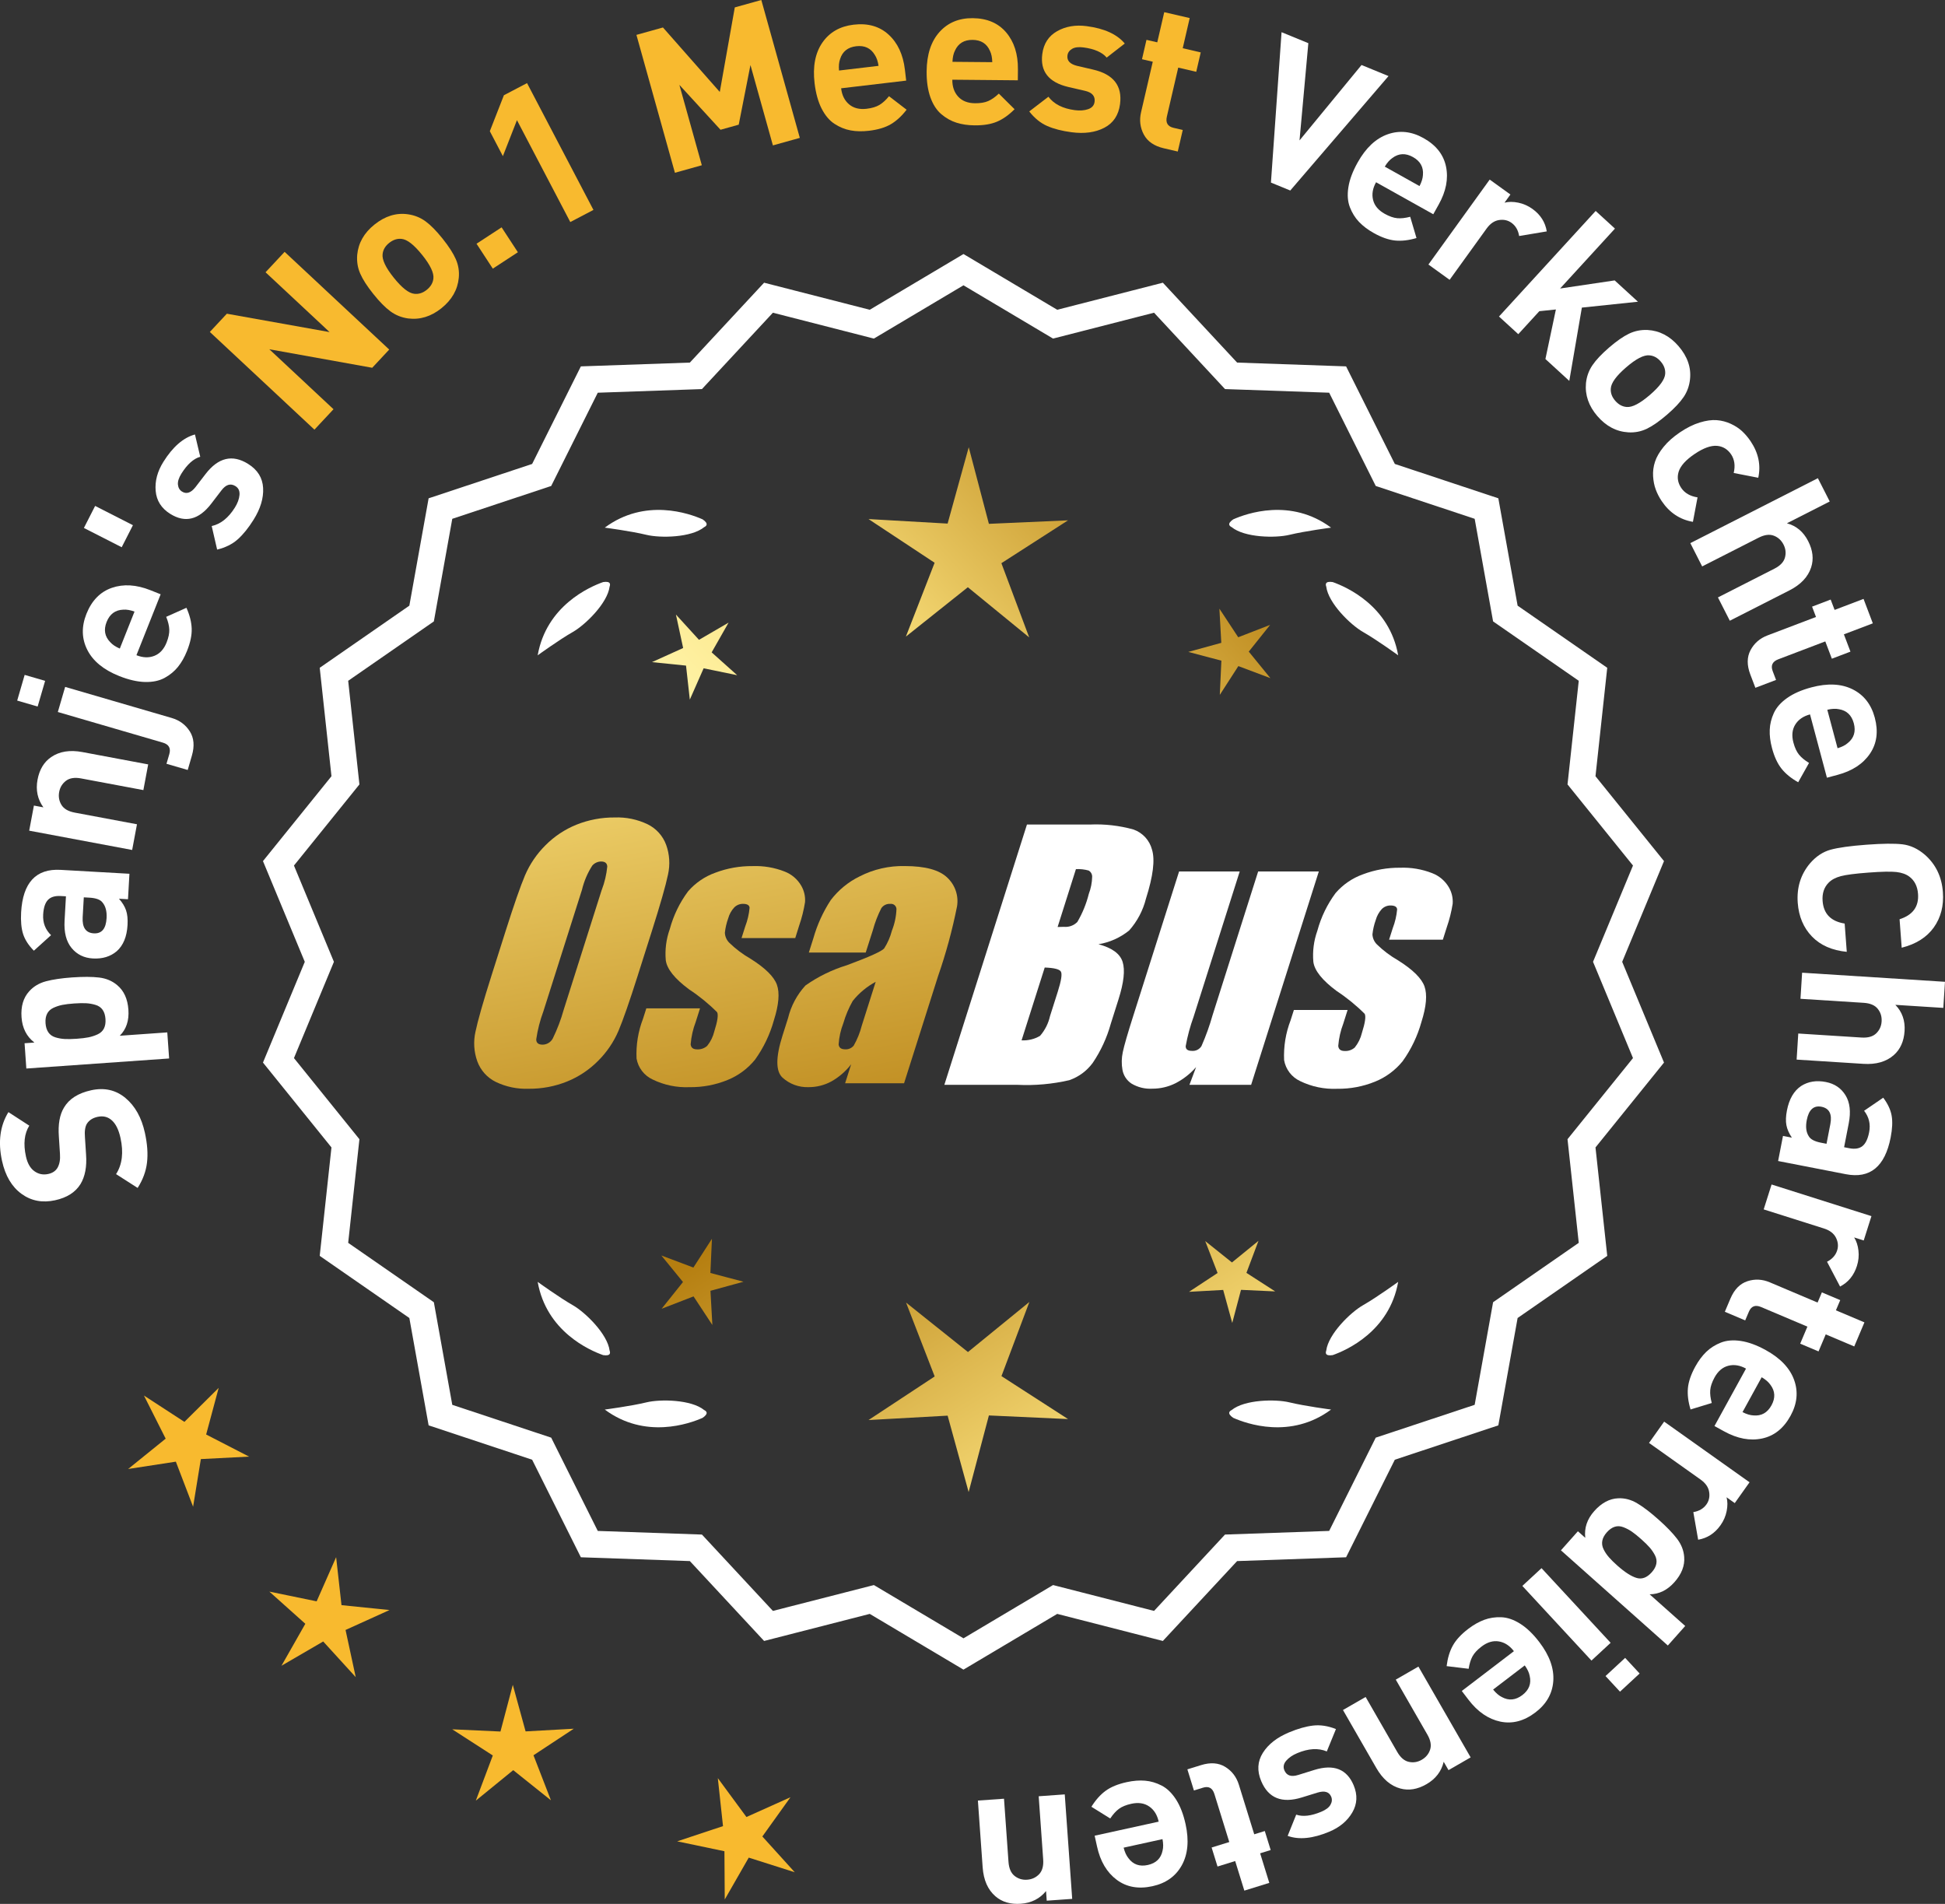 <?xml version="1.0" encoding="UTF-8"?>
<svg id="Layer_2" data-name="Layer 2" xmlns="http://www.w3.org/2000/svg" xmlns:xlink="http://www.w3.org/1999/xlink" viewBox="0 0 174.148 170.445">
  <rect x="0" y="0" width="174.148" height="170.445" fill="#333333" stroke="none"/>
  <defs>
    <style>
      .cls-1 {
        fill: url(#linear-gradient-8);
      }

      .cls-2 {
        fill: url(#linear-gradient-7);
      }

      .cls-3 {
        fill: url(#linear-gradient-5);
      }

      .cls-4 {
        fill: url(#linear-gradient-6);
      }

      .cls-5 {
        fill: url(#linear-gradient-9);
      }

      .cls-6 {
        fill: url(#linear-gradient-4);
      }

      .cls-7 {
        fill: url(#linear-gradient-3);
      }

      .cls-8 {
        fill: url(#linear-gradient-2);
      }

      .cls-9 {
        fill: url(#linear-gradient);
      }

      .cls-10 {
        fill: #f8ba2f;
      }

      .cls-11 {
        fill: #fff;
      }
    </style>
    <linearGradient id="linear-gradient" x1="112.619" y1="195.733" x2="61.194" y2="113.214" gradientUnits="userSpaceOnUse">
      <stop offset="0" stop-color="#f9df7b"/>
      <stop offset=".279" stop-color="#b57e10"/>
      <stop offset=".323" stop-color="#c89d38"/>
      <stop offset=".417" stop-color="#efda86"/>
      <stop offset=".46" stop-color="#fff3a6"/>
      <stop offset=".642" stop-color="#f9df7b"/>
      <stop offset="1" stop-color="#b57e10"/>
    </linearGradient>
    <linearGradient id="linear-gradient-2" x1="125.866" y1="187.478" x2="74.441" y2="104.958" xlink:href="#linear-gradient"/>
    <linearGradient id="linear-gradient-3" x1="147.393" y1="174.062" x2="95.968" y2="91.543" xlink:href="#linear-gradient"/>
    <linearGradient id="linear-gradient-4" x1="47.181" y1="63.683" x2="78.874" y2="234.702" gradientUnits="userSpaceOnUse">
      <stop offset="0" stop-color="#f9df7b"/>
      <stop offset=".279" stop-color="#b57e10"/>
      <stop offset=".284" stop-color="#e5c25b"/>
      <stop offset=".286" stop-color="#f9df7b"/>
      <stop offset=".46" stop-color="#fff3a6"/>
      <stop offset=".642" stop-color="#f9df7b"/>
      <stop offset="1" stop-color="#b57e10"/>
    </linearGradient>
    <linearGradient id="linear-gradient-5" x1="59.689" y1="61.365" x2="91.382" y2="232.384" xlink:href="#linear-gradient-4"/>
    <linearGradient id="linear-gradient-6" x1="72.314" y1="59.026" x2="104.007" y2="230.044" xlink:href="#linear-gradient-4"/>
    <linearGradient id="linear-gradient-7" x1="51.628" y1="113.084" x2="117.404" y2="52.092" xlink:href="#linear-gradient"/>
    <linearGradient id="linear-gradient-8" x1="29.409" y1="89.123" x2="95.185" y2="28.13" xlink:href="#linear-gradient"/>
    <linearGradient id="linear-gradient-9" x1="36.465" y1="96.732" x2="102.241" y2="35.739" xlink:href="#linear-gradient"/>
  </defs>
  <g id="Layer_1-2" data-name="Layer 1">
    <g>
      <g>
        <polygon class="cls-10" points="19.58 124.251 16.511 127.294 12.889 124.937 14.834 128.796 11.473 131.512 15.745 130.855 17.289 134.89 17.984 130.625 22.3 130.403 18.458 128.424 19.58 124.251"/>
        <polygon class="cls-10" points="30.576 143.701 30.096 139.406 28.351 143.36 24.118 142.489 27.338 145.37 25.202 149.127 28.938 146.954 31.851 150.147 30.939 145.923 34.875 144.139 30.576 143.701"/>
        <polygon class="cls-10" points="47.06 155.004 45.914 150.837 44.809 155.015 40.492 154.817 44.124 157.159 42.602 161.204 45.951 158.474 49.328 161.171 47.766 157.141 51.375 154.764 47.06 155.004"/>
        <polygon class="cls-10" points="68.258 164.411 70.776 160.898 66.833 162.668 64.271 159.188 64.735 163.484 60.634 164.846 64.863 165.732 64.891 170.053 67.04 166.304 71.159 167.614 68.258 164.411"/>
      </g>
      <g>
        <path class="cls-11" d="M86.266,149.112l-8.345-4.961-9.405,2.409-6.61-7.111-9.703-.338-4.338-8.685-9.214-3.058-1.716-9.556-7.98-5.53,1.046-9.652-6.098-7.554,3.723-8.967-3.723-8.967,6.098-7.554-1.046-9.652,7.98-5.53,1.716-9.556,9.214-3.058,4.338-8.685,9.703-.338,6.61-7.111,9.405,2.409,8.345-4.961,8.345,4.961,9.405-2.409,6.61,7.111,9.703.338,4.338,8.685,9.214,3.058,1.716,9.556,7.98,5.53-1.046,9.652,6.098,7.554-3.723,8.967,3.723,8.967-6.098,7.554,1.046,9.652-7.98,5.53-1.716,9.556-9.214,3.058-4.338,8.685-9.703.338-6.61,7.111-9.405-2.409-8.345,4.961ZM78.196,142.236l8.07,4.797,8.07-4.797,9.095,2.329,6.392-6.877,9.383-.327,4.195-8.399,8.91-2.957,1.659-9.241,7.716-5.348-1.011-9.334,5.897-7.305-3.6-8.671,3.6-8.671-5.897-7.305,1.011-9.334-7.716-5.348-1.659-9.241-8.91-2.957-4.195-8.399-9.383-.327-6.392-6.877-9.095,2.329-8.07-4.797-8.07,4.797-9.095-2.329-6.392,6.877-9.383.327-4.195,8.399-8.91,2.957-1.659,9.241-7.716,5.348,1.011,9.334-5.897,7.305,3.6,8.671-3.6,8.671,5.897,7.305-1.011,9.334,7.716,5.348,1.659,9.241,8.91,2.957,4.195,8.399,9.383.327,6.392,6.877,9.095-2.329Z"/>
        <path class="cls-11" d="M86.266,149.474l-.159-.094-8.234-4.896-9.459,2.423-6.647-7.151-9.759-.341-4.363-8.735-9.268-3.075-1.726-9.611-8.025-5.562,1.052-9.707-6.133-7.598,3.744-9.019-3.744-9.018,6.133-7.598-1.052-9.708,8.025-5.562,1.726-9.611,9.268-3.076,4.363-8.735,9.759-.34,6.647-7.151,9.459,2.423,8.394-4.99.159.094,8.233,4.896,9.459-2.423,6.648,7.151,9.758.34,4.364,8.735,9.267,3.076,1.726,9.611,8.025,5.562-1.052,9.708,6.134,7.598-3.744,9.018,3.744,9.019-6.134,7.598,1.052,9.707-8.025,5.562-1.726,9.611-9.267,3.075-4.364,8.735-9.758.341-6.648,7.151-9.459-2.423-8.393,4.989ZM77.968,143.818l.111.065,8.187,4.867,8.297-4.933,9.352,2.396,6.572-7.071.129-.004,9.518-.333,4.313-8.636.123-.04,9.038-3,1.706-9.5,7.934-5.5-1.04-9.596,6.063-7.512-3.701-8.915,3.701-8.914-6.063-7.512,1.04-9.597-7.934-5.499-1.706-9.5-9.161-3.041-4.313-8.636-9.646-.336-6.572-7.071-9.352,2.396-.111-.065-8.186-4.868-8.298,4.934-9.352-2.396-6.571,7.071-.129.004-9.519.332-4.312,8.636-.123.04-9.039,3.001-1.706,9.5-7.934,5.499,1.04,9.597-6.062,7.512,3.701,8.914-3.701,8.915,6.062,7.512-1.04,9.596,7.934,5.5,1.706,9.5,9.162,3.04,4.312,8.636,9.647.337,6.571,7.071,9.352-2.396ZM86.266,147.395l-8.118-4.825-9.148,2.343-6.43-6.916-9.438-.329-4.221-8.449-8.963-2.975-1.669-9.296-7.763-5.38,1.018-9.39-5.932-7.348,3.621-8.723-3.621-8.723,5.932-7.348-1.018-9.39,7.763-5.379,1.669-9.296,8.963-2.976,4.221-8.448,9.438-.329,6.43-6.917,9.148,2.344,8.118-4.826,8.118,4.826,9.148-2.344,6.43,6.917,9.438.329,4.221,8.448,8.964,2.976,1.669,9.296,7.762,5.379-1.018,9.39,5.933,7.348-3.621,8.723,3.621,8.723-5.933,7.348,1.018,9.39-7.762,5.38-1.669,9.296-8.964,2.975-4.221,8.449-9.438.329-6.43,6.916-9.148-2.343-8.118,4.825ZM78.244,141.903l.111.065,7.911,4.703,8.022-4.769,9.041,2.315,6.354-6.836.129-.004,9.197-.321,4.17-8.35.123-.04,8.735-2.899,1.649-9.185,7.67-5.317-1.006-9.278,5.862-7.262-3.578-8.619,3.578-8.619-5.862-7.262,1.006-9.278-7.67-5.316-1.649-9.185-8.858-2.94-4.17-8.349-9.326-.325-6.354-6.837-9.041,2.316-.111-.065-7.911-4.704-8.022,4.77-9.041-2.316-6.354,6.837-.129.004-9.198.321-4.17,8.349-.123.04-8.734,2.9-1.649,9.185-7.671,5.316,1.006,9.278-5.861,7.262,3.578,8.619-3.578,8.619,5.861,7.262-1.006,9.278,7.671,5.317,1.649,9.185,8.857,2.939,4.17,8.35,9.327.325,6.354,6.836,9.041-2.315Z"/>
      </g>
      <g>
        <polygon class="cls-9" points="63.605 113.963 63.745 110.902 62.084 113.477 59.216 112.398 61.152 114.773 59.239 117.167 62.097 116.06 63.782 118.619 63.612 115.559 66.567 114.747 63.605 113.963"/>
        <polygon class="cls-8" points="92.166 116.559 86.667 121.041 81.124 116.613 83.688 123.227 77.763 127.13 84.847 126.736 86.728 133.577 88.542 126.718 95.629 127.043 89.667 123.198 92.166 116.559"/>
        <polygon class="cls-7" points="111.601 113.953 112.68 111.085 110.305 113.021 107.911 111.108 109.018 113.966 106.459 115.651 109.519 115.481 110.331 118.436 111.115 115.474 114.176 115.614 111.601 113.953"/>
      </g>
      <g>
        <path class="cls-11" d="M110.274,126.238c-.114.057-.184.124-.207.201-.001.001-.002.002-.003.003.001 0.0.001 0.0.002.001-.036.131.066.291.35.488,1.179.524,5.149,1.947,8.764-.74,0,0-2.348-.308-3.726-.643-1.249-.304-4.027-.256-5.179.691Z"/>
        <path class="cls-11" d="M118.734,121.199c0.0.001-0.0.003,0,.004.001-0.0.001-0.0.002-.001.063.12.248.166.589.115,1.217-.428,5.08-2.121,5.862-6.557,0,0-1.918,1.389-3.15,2.091-1.117.637-3.103,2.579-3.29,4.059-.043.12-.049.217-.013.288Z"/>
      </g>
      <g>
        <path class="cls-11" d="M63.055,126.238c.114.057.184.124.207.201.001.001.002.002.003.003-.001 0-.001 0-.002.001.036.131-.066.291-.35.488-1.179.524-5.149,1.947-8.764-.74,0,0,2.348-.308,3.726-.643,1.249-.304,4.027-.256,5.179.691Z"/>
        <path class="cls-11" d="M54.595,121.199c-0.0.001 0.0.003,0,.004-.001-0-.001-0-.002-.001-.063.12-.248.166-.589.115-1.217-.428-5.08-2.121-5.862-6.557,0,0,1.918,1.389,3.15,2.091,1.117.637,3.103,2.579,3.29,4.059.043.12.049.217.013.288Z"/>
      </g>
      <g>
        <path class="cls-11" d="M63.055,47.19c.114-.057.184-.124.207-.201.001-.001.002-.002.003-.003-.001-0-.001-0-.002-.001.036-.131-.066-.291-.35-.488-1.179-.524-5.149-1.947-8.764.74,0,0,2.348.308,3.726.643,1.249.304,4.027.256,5.179-.691Z"/>
        <path class="cls-11" d="M54.595,52.228c-0-.001 0-.003,0-.004-.001 0-.001 0-.002.001-.063-.12-.248-.166-.589-.115-1.217.428-5.08,2.121-5.862,6.557,0,0,1.918-1.389,3.15-2.091,1.117-.637,3.103-2.579,3.29-4.059.043-.12.049-.217.013-.288Z"/>
      </g>
      <g>
        <path class="cls-11" d="M110.274,47.19c-.114-.057-.184-.124-.207-.201-.001-.001-.002-.002-.003-.003.001-0.0.001-0.0.002-.001-.036-.131.066-.291.35-.488,1.179-.524,5.149-1.947,8.764.74,0,0-2.348.308-3.726.643-1.249.304-4.027.256-5.179-.691Z"/>
        <path class="cls-11" d="M118.734,52.228c0-.001-0-.003,0-.004.001 0.0.001 0.0.002.001.063-.12.248-.166.589-.115,1.217.428,5.08,2.121,5.862,6.557,0,0-1.918-1.389-3.15-2.091-1.117-.637-3.103-2.579-3.29-4.059-.043-.12-.049-.217-.013-.288Z"/>
      </g>
      <g id="Group_4" data-name="Group 4">
        <g id="Group_1" data-name="Group 1">
          <path id="Path_1" data-name="Path 1" class="cls-6" d="M57.107,87.321c-.743,2.341-1.321,3.999-1.734,4.975-.429.998-1.045,1.904-1.814,2.67-.793.803-1.741,1.435-2.787,1.858-1.09.438-2.256.658-3.431.648-1.017.039-2.027-.171-2.945-.611-.769-.376-1.363-1.035-1.657-1.839-.308-.854-.365-1.778-.165-2.663.198-.958.677-2.638,1.438-5.039l1.265-3.987c.743-2.341,1.321-3.999,1.734-4.975.429-.998,1.045-1.904,1.814-2.67.793-.803,1.741-1.435,2.787-1.858,1.091-.437,2.256-.656,3.431-.646,1.017-.039,2.027.171,2.945.611.768.377,1.362,1.036,1.657,1.84.308.854.365,1.778.165,2.663-.198.958-.677,2.637-1.438,5.037l-1.266,3.986ZM53.882,79.662c.255-.669.42-1.369.49-2.082-.014-.303-.197-.454-.548-.454-.305.003-.593.136-.794.366-.426.665-.737,1.397-.922,2.166l-3.456,10.883c-.3.811-.515,1.65-.64,2.506,0,.319.194.476.565.476.383-.001.734-.212.915-.548.408-.836.739-1.708.988-2.604l3.398-10.71.003.003Z"/>
          <path id="Path_2" data-name="Path 2" class="cls-3" d="M71.205,83.979h-4.81l.329-1.035c.208-.538.339-1.102.391-1.676-.018-.234-.216-.351-.592-.351-.295-.003-.578.115-.785.325-.254.277-.438.611-.538.973-.15.416-.25.849-.298,1.289.015.339.158.661.399.9.569.552,1.206,1.031,1.894,1.425,1.317.827,2.106,1.604,2.367,2.33.259.728.172,1.789-.271,3.182-.35,1.263-.919,2.454-1.683,3.518-.654.81-1.504,1.439-2.469,1.829-1.077.439-2.23.656-3.393.64-1.148.051-2.29-.186-3.322-.691-.755-.353-1.289-1.052-1.43-1.873-.055-1.217.143-2.433.582-3.57l.293-.922h4.808l-.384,1.21c-.246.642-.398,1.316-.454,2.001.022.307.216.461.574.461.33.02.655-.092.903-.311.308-.381.527-.826.64-1.302.289-.911.373-1.482.251-1.712-.764-.766-1.605-1.451-2.509-2.045-1.291-.958-1.987-1.829-2.088-2.612-.083-.943.039-1.893.359-2.784.329-1.218.883-2.363,1.634-3.376.659-.761,1.503-1.338,2.45-1.676,1.062-.401,2.19-.6,3.325-.589.978-.037,1.953.127,2.864.483.631.24,1.16.689,1.498,1.273.258.444.376.955.34,1.467-.114.719-.291,1.427-.53,2.114l-.348,1.111v-.008Z"/>
          <path id="Path_3" data-name="Path 3" class="cls-4" d="M77.515,85.278h-5.095l.406-1.28c.343-1.213.869-2.366,1.559-3.42.686-.899,1.573-1.626,2.59-2.122,1.245-.636,2.629-.953,4.027-.922,1.836,0,3.11.347,3.822,1.042.696.657,1.021,1.616.867,2.561-.422,2.122-.99,4.212-1.701,6.255l-3.043,9.588h-5.279l.542-1.701c-.481.626-1.083,1.149-1.771,1.536-.626.339-1.326.515-2.038.512-.862.033-1.703-.275-2.341-.856-.611-.57-.611-1.82,0-3.75l.498-1.571c.264-1.09.8-2.096,1.558-2.923,1.131-.798,2.383-1.411,3.707-1.814,2.019-.75,3.134-1.252,3.343-1.508.313-.488.546-1.023.691-1.584.247-.621.386-1.28.41-1.948-.017-.269-.248-.473-.517-.457-.011.001-.021.002-.032.003-.317-.024-.622.121-.805.381-.322.631-.577,1.295-.761,1.979l-.638,1.997ZM78.406,87.897c-.793.427-1.493,1.009-2.056,1.712-.356.627-.637,1.293-.838,1.986-.24.612-.383,1.257-.424,1.913.033.285.223.432.582.432.297.022.586-.104.772-.337.316-.559.557-1.156.717-1.778l1.247-3.928Z"/>
        </g>
        <g id="Group_3" data-name="Group 3">
          <path id="Path_7" data-name="Path 7" class="cls-11" d="M91.943,73.817h5.641c1.319-.059,2.639.092,3.91.446.817.29,1.437.967,1.654,1.807.278.907.098,2.367-.542,4.379-.264,1.057-.78,2.035-1.503,2.849-.794.644-1.742,1.07-2.751,1.236,1.207.319,1.928.841,2.162,1.576s.11,1.862-.373,3.376l-.684,2.162c-.345,1.246-.89,2.429-1.613,3.501-.526.72-1.258,1.262-2.1,1.554-1.523.352-3.088.492-4.649.417h-6.541l7.396-23.304h-.007ZM93.541,86.615l-2.073,6.522c.579.032,1.154-.108,1.654-.402.44-.507.747-1.115.893-1.771l.691-2.173c.318-.999.411-1.603.278-1.814-.132-.212-.611-.329-1.445-.359l.003-.004ZM96.336,77.806l-1.642,5.183c.245-.011.435-.014.57-.014.446.042.887-.119,1.2-.44.459-.785.804-1.631,1.024-2.513.188-.49.289-1.008.3-1.532.004-.229-.116-.442-.314-.556-.368-.102-.75-.144-1.131-.126l-.007-.002Z"/>
          <path id="Path_8" data-name="Path 8" class="cls-11" d="M118.082,78.02l-6.061,19.1h-5.523l.596-1.588c-.519.596-1.147,1.088-1.851,1.449-.638.318-1.342.484-2.056.483-.66.041-1.318-.12-1.885-.461-.422-.281-.712-.723-.801-1.222-.094-.527-.084-1.068.03-1.591.114-.552.428-1.65.951-3.288l4.09-12.884h5.428l-4.126,12.997c-.313.861-.551,1.747-.713,2.648,0,.278.183.417.56.417.344.031.676-.137.856-.432.396-.901.729-1.829.995-2.776l4.079-12.854h5.428l.003.003Z"/>
          <path id="Path_9" data-name="Path 9" class="cls-11" d="M129.184,84.125h-4.81l.329-1.035c.208-.538.339-1.102.391-1.676-.018-.234-.216-.351-.592-.351-.295-.003-.578.115-.784.325-.254.277-.438.611-.538.973-.15.416-.249.848-.297,1.287.015.339.158.661.399.9.569.553,1.205,1.032,1.893,1.426,1.317.827,2.106,1.604,2.367,2.33.259.728.172,1.789-.271,3.182-.35,1.263-.919,2.454-1.683,3.518-.654.809-1.504,1.439-2.469,1.829-1.077.439-2.23.656-3.393.64-1.148.051-2.29-.186-3.322-.691-.755-.353-1.289-1.052-1.43-1.873-.055-1.217.143-2.433.582-3.57l.293-.922h4.81l-.384,1.211c-.246.642-.398,1.316-.454,2.001.022.307.216.461.574.461.33.02.655-.092.903-.311.308-.381.527-.826.64-1.302.289-.911.373-1.482.251-1.712-.764-.766-1.605-1.451-2.509-2.045-1.291-.958-1.987-1.829-2.088-2.612-.083-.943.039-1.893.359-2.784.329-1.218.883-2.363,1.634-3.376.659-.761,1.503-1.338,2.45-1.676,1.062-.401,2.19-.6,3.325-.589.978-.037,1.953.127,2.864.483.632.239,1.163.689,1.503,1.273.258.444.376.955.34,1.467-.114.719-.291,1.427-.53,2.114l-.351,1.108-.004-.005Z"/>
        </g>
      </g>
      <g>
        <path class="cls-11" d="M8.159,97.606c1.184-.259,2.208-.029,3.072.69s1.445,1.76,1.742,3.119c.22.997.282,1.886.189,2.668s-.372,1.537-.839,2.266l-1.931-1.235c.55-.857.683-1.937.396-3.238-.159-.727-.414-1.251-.77-1.572-.353-.322-.78-.428-1.284-.317-.434.095-.751.3-.953.614-.162.27-.221.675-.175,1.218l.099,1.545c.08,1.088-.089,1.973-.505,2.653-.455.727-1.21,1.205-2.267,1.437-1.136.249-2.14.058-3.009-.575-.869-.632-1.45-1.616-1.744-2.953-.369-1.688-.178-3.143.573-4.363l1.869,1.212c-.446.712-.546,1.631-.3,2.756.137.621.391,1.063.762,1.325.371.264.785.345,1.241.244.375-.082.648-.265.82-.548.187-.323.261-.739.224-1.247l-.099-1.545c-.081-1.1.071-1.969.46-2.606.457-.776,1.266-1.291,2.426-1.546Z"/>
        <path class="cls-11" d="M6.475,87.503c.97-.068,1.771-.064,2.402.011.629.076,1.17.303,1.616.681.602.499.936,1.233,1.004,2.203.068.969-.189,1.745-.774,2.328l4.255-.3.165,2.334-12.785.9-.158-2.263.88-.062c-.7-.54-1.084-1.295-1.152-2.265s.159-1.744.685-2.322c.391-.437.894-.736,1.507-.899s1.4-.279,2.356-.347ZM7.713,89.815c-.283-.016-.642-.009-1.071.021-.432.03-.786.073-1.065.129-.278.056-.547.145-.803.265-.255.12-.442.296-.558.526-.116.23-.163.514-.139.849.023.335.108.609.256.821s.355.359.627.443c.27.083.548.132.831.148.284.016.642.009,1.073-.021.43-.03.785-.073,1.063-.129s.55-.145.812-.265c.262-.121.452-.297.568-.527.115-.23.161-.514.137-.849-.022-.335-.107-.609-.255-.821s-.359-.359-.637-.442c-.275-.083-.556-.132-.84-.148Z"/>
        <path class="cls-11" d="M11.589,78.223l-.129,2.282-.809-.046c.305.342.517.688.635,1.037.119.349.163.787.133,1.314-.059,1.042-.379,1.823-.961,2.343-.569.485-1.284.703-2.146.654-.791-.045-1.426-.357-1.903-.938-.479-.58-.688-1.396-.627-2.451l.123-2.175-.468-.026c-.516-.029-.897.088-1.146.35-.25.263-.391.699-.426,1.311-.041.73.193,1.345.707,1.843l-1.539,1.391c-.478-.483-.798-.979-.961-1.487-.164-.508-.224-1.157-.18-1.948.151-2.659,1.329-3.927,3.534-3.802l6.163.349ZM8.006,80.363l-.503-.028-.101,1.779c-.052.923.281,1.404,1,1.445.706.039,1.087-.414,1.141-1.36.035-.611-.089-1.08-.37-1.409-.19-.251-.579-.394-1.167-.427Z"/>
        <path class="cls-11" d="M13.268,68.433l-.431,2.3-5.573-1.044c-.577-.108-1.029-.038-1.357.212s-.53.581-.608.994c-.079.425-.011.812.204,1.164s.611.582,1.188.69l5.573,1.044-.431,2.3-9.219-1.728.422-2.247.85.16c-.525-.722-.699-1.548-.525-2.479.171-.908.578-1.583,1.223-2.023.742-.508,1.674-.657,2.794-.447l5.891,1.104Z"/>
        <path class="cls-11" d="M4.04,60.954l-.67,2.299-1.831-.534.669-2.299,1.832.534ZM15.371,64.276c.703.205,1.242.604,1.62,1.194.378.592.441,1.319.188,2.184l-.372,1.278-1.901-.554.253-.864c.153-.53-.04-.874-.582-1.031l-9.399-2.741.655-2.247,9.538,2.781Z"/>
        <path class="cls-11" d="M14.384,53.204l-2.168,5.453c.579.23,1.115.249,1.604.057.49-.193.854-.59,1.095-1.192.176-.446.258-.837.242-1.172-.015-.336-.107-.712-.277-1.128l1.813-.809c.294.658.45,1.279.47,1.862.021.582-.118,1.247-.416,1.994-.222.558-.492,1.034-.811,1.431-.319.396-.718.726-1.195.986-.48.263-1.064.385-1.756.369-.69-.017-1.459-.193-2.307-.53-1.393-.555-2.348-1.333-2.857-2.338-.511-1.004-.539-2.08-.083-3.229.476-1.193,1.233-1.97,2.274-2.331,1.04-.36,2.191-.291,3.452.21l.919.366ZM12.045,54.753c-.384-.14-.723-.197-1.017-.172-.708.028-1.202.394-1.481,1.097-.279.702-.171,1.307.324,1.813.197.221.482.412.856.573l1.317-3.312Z"/>
        <path class="cls-11" d="M11.902,47.018l-1.006,1.973-3.384-1.725,1.006-1.973,3.384,1.725Z"/>
        <path class="cls-11" d="M22.219,41.534c.844.528,1.291,1.246,1.339,2.153.049.908-.236,1.855-.854,2.842-.458.733-.928,1.316-1.412,1.75-.483.434-1.101.742-1.851.923l-.486-2.107c.804-.177,1.495-.729,2.074-1.654.242-.387.38-.761.414-1.121.033-.36-.085-.627-.361-.799-.438-.273-.855-.146-1.256.382l-.924,1.206c-1.106,1.431-2.326,1.729-3.659.896-.794-.496-1.229-1.182-1.305-2.058-.076-.875.153-1.739.688-2.595.846-1.353,1.79-2.172,2.83-2.455l.473,1.994c-.604.174-1.166.679-1.688,1.513-.234.376-.338.705-.309.985.03.281.151.487.366.621.397.248.797.116,1.201-.395l.905-1.176c1.139-1.481,2.409-1.783,3.814-.906Z"/>
        <path class="cls-10" d="M34.85,31.294l-1.523,1.631-9.214-1.658,5.749,5.368-1.708,1.829-9.366-8.747,1.523-1.632,9.2,1.646-5.735-5.356,1.707-1.828,9.367,8.747Z"/>
        <path class="cls-10" d="M39.623,21.359c.563.703.959,1.319,1.191,1.849.231.529.319,1.086.263,1.668-.102,1.064-.62,1.972-1.558,2.722-.927.742-1.921,1.046-2.981.911-.589-.083-1.116-.295-1.582-.637-.466-.343-.976-.859-1.53-1.554-.555-.693-.946-1.302-1.175-1.827-.228-.524-.316-1.083-.268-1.675.102-1.064.615-1.968,1.543-2.71.955-.765,1.954-1.072,2.997-.923.588.083,1.113.293,1.574.63.463.337.971.853,1.525,1.546ZM37.797,22.821c-.728-.908-1.341-1.387-1.839-1.434-.388-.043-.76.078-1.115.362-.348.278-.543.61-.586.998-.062.497.269,1.2.995,2.108.735.919,1.352,1.401,1.851,1.448.389.043.755-.074,1.102-.352.356-.285.556-.621.599-1.01.063-.496-.271-1.204-1.006-2.122Z"/>
        <path class="cls-10" d="M46.369,22.582l-2.245,1.468-1.458-2.23,2.246-1.467,1.457,2.229Z"/>
        <path class="cls-10" d="M53.135,18.793l-2.073,1.086-4.776-9.121-1.26,3.22-1.169-2.232,1.26-3.22,2.072-1.086,5.946,11.354Z"/>
        <path class="cls-10" d="M71.613,12.344l-2.41.673-2.01-7.194-1.05,5.339-1.63.455-3.683-4.018,2.009,7.195-2.409.673-3.447-12.344,2.375-.663,5.089,5.773,1.344-7.57,2.375-.663,3.447,12.344Z"/>
        <path class="cls-10" d="M81.138,7.217l-5.827.688c.073.62.312,1.1.714,1.438s.925.471,1.569.395c.476-.057.858-.171,1.146-.344.287-.173.575-.434.859-.781l1.575,1.209c-.44.571-.912,1.005-1.415,1.3-.502.295-1.153.49-1.951.584-.597.07-1.145.061-1.645-.032-.501-.091-.979-.285-1.437-.582-.459-.296-.845-.752-1.16-1.367-.314-.615-.524-1.376-.632-2.281-.176-1.489.057-2.698.695-3.626.641-.928,1.573-1.464,2.801-1.609,1.275-.15,2.319.146,3.132.89.813.744,1.299,1.789,1.459,3.136l.115.983ZM78.663,5.896c-.06-.403-.171-.729-.333-.976-.362-.609-.918-.87-1.669-.781-.752.089-1.231.472-1.442,1.149-.101.277-.132.62-.095,1.026l3.539-.419Z"/>
        <path class="cls-10" d="M91.135,7.189l-5.868-.053c-.006.624.17,1.13.526,1.517.357.388.859.584,1.507.59.479.004.873-.061,1.181-.196s.625-.357.951-.667l1.409,1.398c-.508.512-1.031.883-1.566,1.111-.536.229-1.207.34-2.01.333-.602-.005-1.143-.085-1.628-.239-.484-.154-.935-.407-1.352-.76-.417-.352-.743-.853-.977-1.502-.234-.65-.348-1.432-.34-2.344.014-1.5.396-2.669,1.147-3.509.752-.839,1.746-1.253,2.982-1.242,1.284.012,2.281.438,2.994,1.278.712.84,1.062,1.938,1.051,3.294l-.009.99ZM88.844,5.566c-.009-.407-.076-.744-.207-1.01-.282-.65-.801-.979-1.557-.985-.757-.007-1.281.312-1.575.957-.135.264-.209.599-.225,1.007l3.563.031Z"/>
        <path class="cls-10" d="M100.283,9.325c-.13.987-.599,1.691-1.404,2.111-.805.42-1.785.555-2.939.402-.856-.112-1.583-.299-2.178-.559-.595-.261-1.131-.694-1.607-1.302l1.717-1.317c.494.658,1.282,1.059,2.365,1.201.452.06.849.031,1.191-.088.344-.118.535-.338.577-.659.067-.511-.223-.84-.869-.985l-1.479-.341c-1.761-.413-2.539-1.399-2.333-2.958.122-.928.565-1.607,1.33-2.04.765-.432,1.647-.581,2.646-.449,1.582.208,2.719.728,3.408,1.556l-1.619,1.258c-.407-.478-1.101-.78-2.076-.909-.44-.058-.781-.015-1.024.128-.243.144-.381.341-.413.59-.062.465.225.774.856.931l1.445.336c1.82.421,2.623,1.453,2.406,3.095Z"/>
        <path class="cls-10" d="M105.453,13.565l-1.245-.289c-.865-.2-1.463-.609-1.794-1.229s-.414-1.284-.248-1.998l1.049-4.523-.965-.224.401-1.736.966.224.625-2.7,2.279.528-.624,2.7,1.612.374-.402,1.736-1.613-.374-1.017,4.384c-.128.549.072.885.599,1.007l.824.19-.447,1.93Z"/>
        <path class="cls-11" d="M124.322,6.811l-8.796,10.244-1.731-.71.951-13.463,2.398.983-.79,8.704,5.552-6.75,2.416.991Z"/>
        <path class="cls-11" d="M128.33,19.18l-5.122-2.864c-.305.545-.394,1.073-.267,1.584.126.511.473.924,1.038,1.24.419.234.797.366,1.131.395.334.029.719-.014,1.154-.128l.563,1.904c-.69.204-1.327.278-1.907.222-.581-.057-1.222-.28-1.923-.673-.524-.293-.961-.624-1.312-.991-.351-.368-.624-.807-.82-1.315-.197-.509-.243-1.104-.136-1.787.105-.683.382-1.422.828-2.218.731-1.31,1.629-2.152,2.69-2.527s2.134-.262,3.211.342c1.122.627,1.793,1.479,2.015,2.559.221,1.08.001,2.211-.661,3.395l-.482.864ZM127.099,16.657c.189-.362.29-.69.305-.985.064-.706-.232-1.244-.893-1.612-.66-.369-1.274-.341-1.842.084-.243.166-.472.424-.681.774l3.11,1.739Z"/>
        <path class="cls-11" d="M138.491,20.716l-2.473.413c-.084-.519-.311-.912-.681-1.179-.32-.231-.693-.315-1.117-.251s-.796.32-1.119.768l-3.308,4.584-1.897-1.369,5.486-7.605,1.854,1.337-.526.73c.363-.094.774-.093,1.232,0,.457.094.88.281,1.271.562.72.52,1.146,1.189,1.278,2.01Z"/>
        <path class="cls-11" d="M140.508,34.1l-2.137-1.958.938-4.437-1.483.154-1.885,2.058-1.727-1.58,8.656-9.451,1.727,1.58-4.911,5.363,4.886-.725,2.084,1.908-5.022.526-1.126,6.561Z"/>
        <path class="cls-11" d="M149.259,37.124c-.683.588-1.282,1.007-1.803,1.258-.522.251-1.073.358-1.659.324-1.067-.062-1.992-.548-2.775-1.456-.775-.9-1.116-1.883-1.021-2.947.061-.591.254-1.126.578-1.604.325-.479.824-1.007,1.495-1.587.673-.58,1.268-.993,1.783-1.24s1.071-.357,1.665-.33c1.067.062,1.989.543,2.765,1.442.799.928,1.144,1.914,1.031,2.961-.061.591-.251,1.124-.571,1.598-.32.475-.816,1.001-1.488,1.581ZM147.73,35.352c.882-.76,1.336-1.39,1.366-1.89.026-.39-.106-.757-.405-1.102-.289-.337-.628-.52-1.019-.548-.499-.046-1.188.312-2.07,1.072-.891.768-1.35,1.401-1.378,1.901-.03.39.102.752.392,1.088.298.346.641.533,1.03.562.499.046,1.193-.315,2.084-1.084Z"/>
        <path class="cls-11" d="M151.575,46.717c-1.163-.2-2.093-.818-2.79-1.853-.222-.329-.399-.672-.532-1.031-.135-.358-.214-.757-.241-1.194-.026-.438.029-.87.169-1.296.138-.428.396-.872.771-1.335.374-.463.866-.898,1.473-1.308s1.196-.701,1.767-.876c.568-.174,1.075-.244,1.519-.21.442.034.864.145,1.265.331.399.186.738.409,1.018.671.277.262.527.557.748.885.704,1.045.933,2.135.686,3.271l-2.198-.428c.153-.653.074-1.209-.233-1.667-.31-.457-.727-.712-1.252-.762-.554-.048-1.224.194-2.009.724-.796.537-1.276,1.07-1.439,1.601-.151.507-.072.988.237,1.446.309.457.793.738,1.458.841l-.414,2.189Z"/>
        <path class="cls-11" d="M154.88,55.569l-1.062-2.085,5.054-2.572c.524-.267.839-.599.946-.997.108-.397.065-.784-.125-1.158-.195-.385-.486-.651-.871-.799-.386-.147-.839-.088-1.363.179l-5.053,2.572-1.061-2.085,11.421-5.814,1.061,2.086-3.834,1.951c.846.23,1.479.763,1.903,1.597.42.823.508,1.606.267,2.349-.278.855-.925,1.541-1.94,2.059l-5.343,2.719Z"/>
        <path class="cls-11" d="M157.17,61.573l-.455-1.194c-.314-.83-.308-1.555.021-2.174.33-.62.836-1.06,1.52-1.32l4.342-1.65-.352-.925,1.665-.634.353.926,2.591-.985.831,2.188-2.591.985.588,1.548-1.665.633-.588-1.548-4.207,1.6c-.527.2-.694.553-.503,1.058l.301.791-1.851.703Z"/>
        <path class="cls-11" d="M163.576,69.626l-1.514-5.67c-.603.161-1.043.465-1.321.911-.278.447-.333.983-.166,1.61.123.463.291.825.503,1.085.213.261.512.507.896.739l-.972,1.731c-.629-.354-1.126-.759-1.489-1.214-.363-.456-.649-1.072-.856-1.849-.155-.58-.223-1.124-.202-1.632.019-.509.143-1.011.37-1.506.229-.496.624-.943,1.188-1.342.564-.399,1.288-.717,2.168-.951,1.45-.388,2.678-.33,3.688.17,1.009.501,1.672,1.349,1.992,2.543.33,1.24.186,2.315-.435,3.227-.619.91-1.585,1.541-2.895,1.891l-.957.256ZM164.529,66.986c.392-.117.697-.273.919-.469.552-.445.729-1.033.535-1.764s-.643-1.151-1.343-1.263c-.29-.06-.633-.042-1.03.052l.919,3.443Z"/>
        <path class="cls-11" d="M165.352,85.213c-1.321-.13-2.36-.588-3.117-1.373-.757-.786-1.181-1.789-1.272-3.01-.101-1.364.262-2.541,1.09-3.529.542-.63,1.158-1.04,1.848-1.23.69-.189,1.76-.339,3.207-.447s2.527-.12,3.238-.035c.709.086,1.38.399,2.011.942.966.854,1.501,1.963,1.602,3.327.092,1.221-.178,2.275-.809,3.165-.633.89-1.592,1.497-2.879,1.822l-.19-2.549c1.187-.378,1.738-1.135,1.652-2.271-.05-.683-.312-1.198-.782-1.548-.294-.219-.68-.355-1.16-.41-.479-.054-1.312-.037-2.496.052s-2.01.195-2.476.32-.828.317-1.084.578c-.415.416-.597.965-.545,1.646.086,1.149.744,1.822,1.974,2.019l.189,2.531Z"/>
        <path class="cls-11" d="M160.863,94.862l.147-2.336,5.659.36c.586.037,1.027-.088,1.322-.376.295-.287.456-.642.482-1.061.028-.431-.086-.809-.344-1.131-.255-.323-.677-.503-1.264-.54l-5.657-.36.147-2.336,12.791.814-.149,2.336-4.293-.273c.609.628.885,1.408.825,2.343-.059.922-.381,1.641-.967,2.157-.676.594-1.582.855-2.72.782l-5.981-.38Z"/>
        <path class="cls-11" d="M159.206,103.938l.436-2.244.796.154c-.256-.38-.421-.751-.489-1.112-.07-.362-.055-.803.046-1.321.199-1.024.622-1.755,1.271-2.191.628-.403,1.367-.522,2.215-.357.777.151,1.363.547,1.758,1.186.396.639.492,1.478.291,2.514l-.416,2.138.459.09c.507.099.901.034,1.184-.191.283-.227.482-.64.599-1.24.141-.719-.011-1.359-.451-1.922l1.713-1.17c.408.544.659,1.078.752,1.604.094.525.064,1.177-.087,1.954-.509,2.615-1.848,3.712-4.015,3.29l-6.06-1.179ZM163.045,102.302l.495.096.34-1.749c.177-.907-.089-1.429-.795-1.567-.694-.135-1.134.263-1.314,1.193-.117.602-.058,1.083.178,1.446.154.274.52.468,1.097.581Z"/>
        <path class="cls-11" d="M164.753,115.178l-1.167-2.22c.468-.242.771-.581.907-1.016.12-.377.083-.758-.11-1.14s-.554-.657-1.08-.823l-5.389-1.707.707-2.23,8.941,2.832-.691,2.179-.858-.271c.202.315.331.706.385,1.17.055.464.01.925-.136,1.382-.269.847-.771,1.462-1.509,1.845Z"/>
        <path class="cls-11" d="M154.435,117.437l.499-1.177c.346-.818.852-1.337,1.519-1.557.666-.22,1.336-.187,2.011.099l4.276,1.81.385-.912,1.643.694-.387.912,2.553,1.08-.911,2.155-2.553-1.08-.645,1.524-1.642-.693.645-1.525-4.144-1.754c-.52-.22-.885-.081-1.095.416l-.331.779-1.823-.771Z"/>
        <path class="cls-11" d="M153.506,127.668l2.826-5.143c-.547-.301-1.075-.386-1.585-.255-.511.131-.921.479-1.234,1.048-.229.421-.358.798-.385,1.133s.019.719.137,1.153l-1.899.579c-.211-.69-.289-1.326-.237-1.906.053-.581.273-1.224.659-1.929.289-.525.616-.965.981-1.319.365-.354.803-.631,1.31-.831s1.103-.25,1.786-.148c.683.102,1.425.372,2.224.812,1.314.722,2.164,1.613,2.548,2.673.383,1.059.277,2.131-.319,3.214-.617,1.125-1.466,1.803-2.543,2.032-1.078.229-2.211.018-3.399-.636l-.868-.477ZM156.019,126.42c.364.187.692.285.988.296.706.061,1.241-.241,1.605-.904.363-.662.331-1.275-.097-1.84-.169-.243-.43-.469-.781-.675l-1.716,3.123Z"/>
        <path class="cls-11" d="M152.046,137.843l-.432-2.47c.52-.089.91-.318,1.175-.69.229-.322.31-.695.242-1.119-.067-.423-.326-.794-.776-1.113l-4.607-3.273,1.354-1.907,7.646,5.43-1.324,1.864-.734-.521c.097.362.1.772.01,1.231-.09.458-.274.884-.553,1.274-.515.725-1.182,1.156-2.001,1.295Z"/>
        <path class="cls-11" d="M139.76,138.794l1.52-1.707.659.586c-.103-.878.166-1.676.804-2.393.654-.735,1.371-1.117,2.152-1.146.584-.025,1.15.124,1.695.45.546.324,1.182.811,1.909,1.457.717.638,1.269,1.209,1.655,1.714.385.504.6,1.049.642,1.633.063.778-.229,1.53-.875,2.257-.639.717-1.378,1.078-2.22,1.085l3.187,2.836-1.556,1.748-9.572-8.521ZM144.824,140.17c.656.582,1.223.946,1.703,1.093s.935-.022,1.367-.507c.223-.251.358-.503.407-.757s.009-.506-.119-.758c-.131-.252-.288-.484-.475-.699-.188-.215-.442-.465-.765-.752s-.602-.512-.835-.672c-.235-.161-.487-.293-.757-.396s-.528-.115-.774-.037c-.245.078-.48.242-.704.493-.223.251-.36.503-.408.757-.05.254-.011.509.114.765.126.257.287.495.482.718s.45.473.763.753Z"/>
        <path class="cls-11" d="M136.304,141.98l1.718-1.59,6.188,6.683-1.717,1.59-6.188-6.683ZM143.753,150.049l1.757-1.627,1.296,1.399-1.757,1.627-1.296-1.399Z"/>
        <path class="cls-11" d="M130.885,151.384l4.665-3.561c-.38-.496-.828-.787-1.347-.874-.52-.087-1.037.066-1.552.46-.382.291-.652.584-.812.88-.159.295-.272.665-.342,1.109l-1.972-.238c.089-.716.272-1.329.556-1.839.282-.511.743-1.01,1.382-1.497.477-.364.955-.634,1.431-.81.479-.176.99-.253,1.534-.23.545.021,1.11.217,1.694.586.584.37,1.152.917,1.705,1.642.91,1.192,1.326,2.351,1.249,3.475-.078,1.124-.608,2.061-1.592,2.811-1.02.779-2.069,1.056-3.148.83-1.078-.227-2.028-.878-2.852-1.956l-.601-.787ZM133.689,151.259c.256.317.518.541.782.671.622.34,1.233.281,1.835-.178.601-.459.818-1.033.655-1.723-.055-.29-.202-.602-.44-.933l-2.832,2.162Z"/>
        <path class="cls-11" d="M120.245,153.089l2.028-1.167,2.827,4.915c.293.51.641.808,1.044.895.402.086.786.025,1.149-.185.375-.215.626-.519.754-.91.128-.393.046-.843-.249-1.353l-2.826-4.915,2.028-1.167,4.676,8.129-1.981,1.141-.432-.749c-.206.866-.721,1.536-1.543,2.009-.801.461-1.578.59-2.332.387-.869-.234-1.587-.846-2.155-1.834l-2.988-5.195Z"/>
        <path class="cls-11" d="M112.924,159.455c-.386-.919-.336-1.763.148-2.532.483-.769,1.264-1.379,2.336-1.828.798-.334,1.519-.539,2.164-.614s1.325.029,2.044.313l-.819,2.003c-.758-.32-1.642-.269-2.648.154-.421.176-.748.401-.985.676-.236.275-.292.562-.166.86.199.477.614.614,1.247.414l1.45-.452c1.73-.53,2.897-.07,3.506,1.38.361.863.321,1.674-.122,2.433-.443.758-1.129,1.332-2.059,1.722-1.472.617-2.715.741-3.728.373l.765-1.901c.593.206,1.344.119,2.251-.262.409-.172.684-.381.82-.627.139-.246.157-.485.061-.718-.181-.432-.584-.556-1.21-.371l-1.416.438c-1.785.554-2.998.066-3.639-1.46Z"/>
        <path class="cls-11" d="M106.312,158.402l1.221-.378c.849-.264,1.571-.211,2.169.156.599.367,1.005.9,1.223,1.6l1.375,4.436.945-.293.527,1.702-.944.293.82,2.647-2.235.693-.819-2.647-1.582.49-.528-1.702,1.581-.49-1.332-4.298c-.168-.539-.509-.729-1.024-.568l-.809.251-.587-1.892Z"/>
        <path class="cls-11" d="M98.012,164.341l5.732-1.257c-.134-.609-.417-1.063-.852-1.361-.434-.298-.968-.378-1.601-.239-.468.104-.838.255-1.107.455s-.528.487-.778.861l-1.686-1.049c.381-.612.81-1.09,1.279-1.433.472-.343,1.101-.601,1.885-.772.587-.129,1.134-.172,1.641-.129.507.042,1.003.188,1.487.438.485.25.914.666,1.287,1.247.374.582.657,1.318.854,2.209.32,1.465.207,2.691-.338,3.677s-1.422,1.61-2.629,1.875c-1.255.275-2.322.082-3.204-.578-.882-.661-1.469-1.653-1.758-2.978l-.213-.967ZM100.606,165.412c.099.396.242.708.427.938.421.571.999.775,1.737.614.738-.162,1.18-.591,1.322-1.285.073-.286.07-.63-.006-1.03l-3.48.763Z"/>
        <path class="cls-11" d="M87.56,161.196l2.335-.166.402,5.656c.042.586.226,1.006.55,1.26.325.254.698.365,1.115.336.433-.031.79-.195,1.076-.492.284-.297.407-.739.365-1.325l-.402-5.655,2.333-.167.667,9.354-2.28.162-.062-.861c-.564.689-1.32,1.068-2.265,1.136-.922.065-1.678-.157-2.268-.669-.68-.589-1.06-1.452-1.142-2.589l-.426-5.979Z"/>
      </g>
      <g>
        <polygon class="cls-2" points="111.81 58.336 113.723 55.942 110.866 57.05 109.18 54.491 109.35 57.55 106.395 58.363 109.358 59.146 109.217 62.207 110.878 59.632 113.746 60.711 111.81 58.336"/>
        <polygon class="cls-1" points="65.234 55.741 62.585 57.281 60.52 55.017 61.166 58.013 58.375 59.277 61.424 59.588 61.764 62.633 63.001 59.83 66.003 60.447 63.719 58.404 65.234 55.741"/>
        <polygon class="cls-5" points="88.542 46.897 86.737 40.037 84.846 46.874 77.764 46.47 83.682 50.381 81.109 56.992 86.658 52.572 92.15 57.062 89.661 50.419 95.629 46.583 88.542 46.897"/>
      </g>
    </g>
  </g>
</svg>
